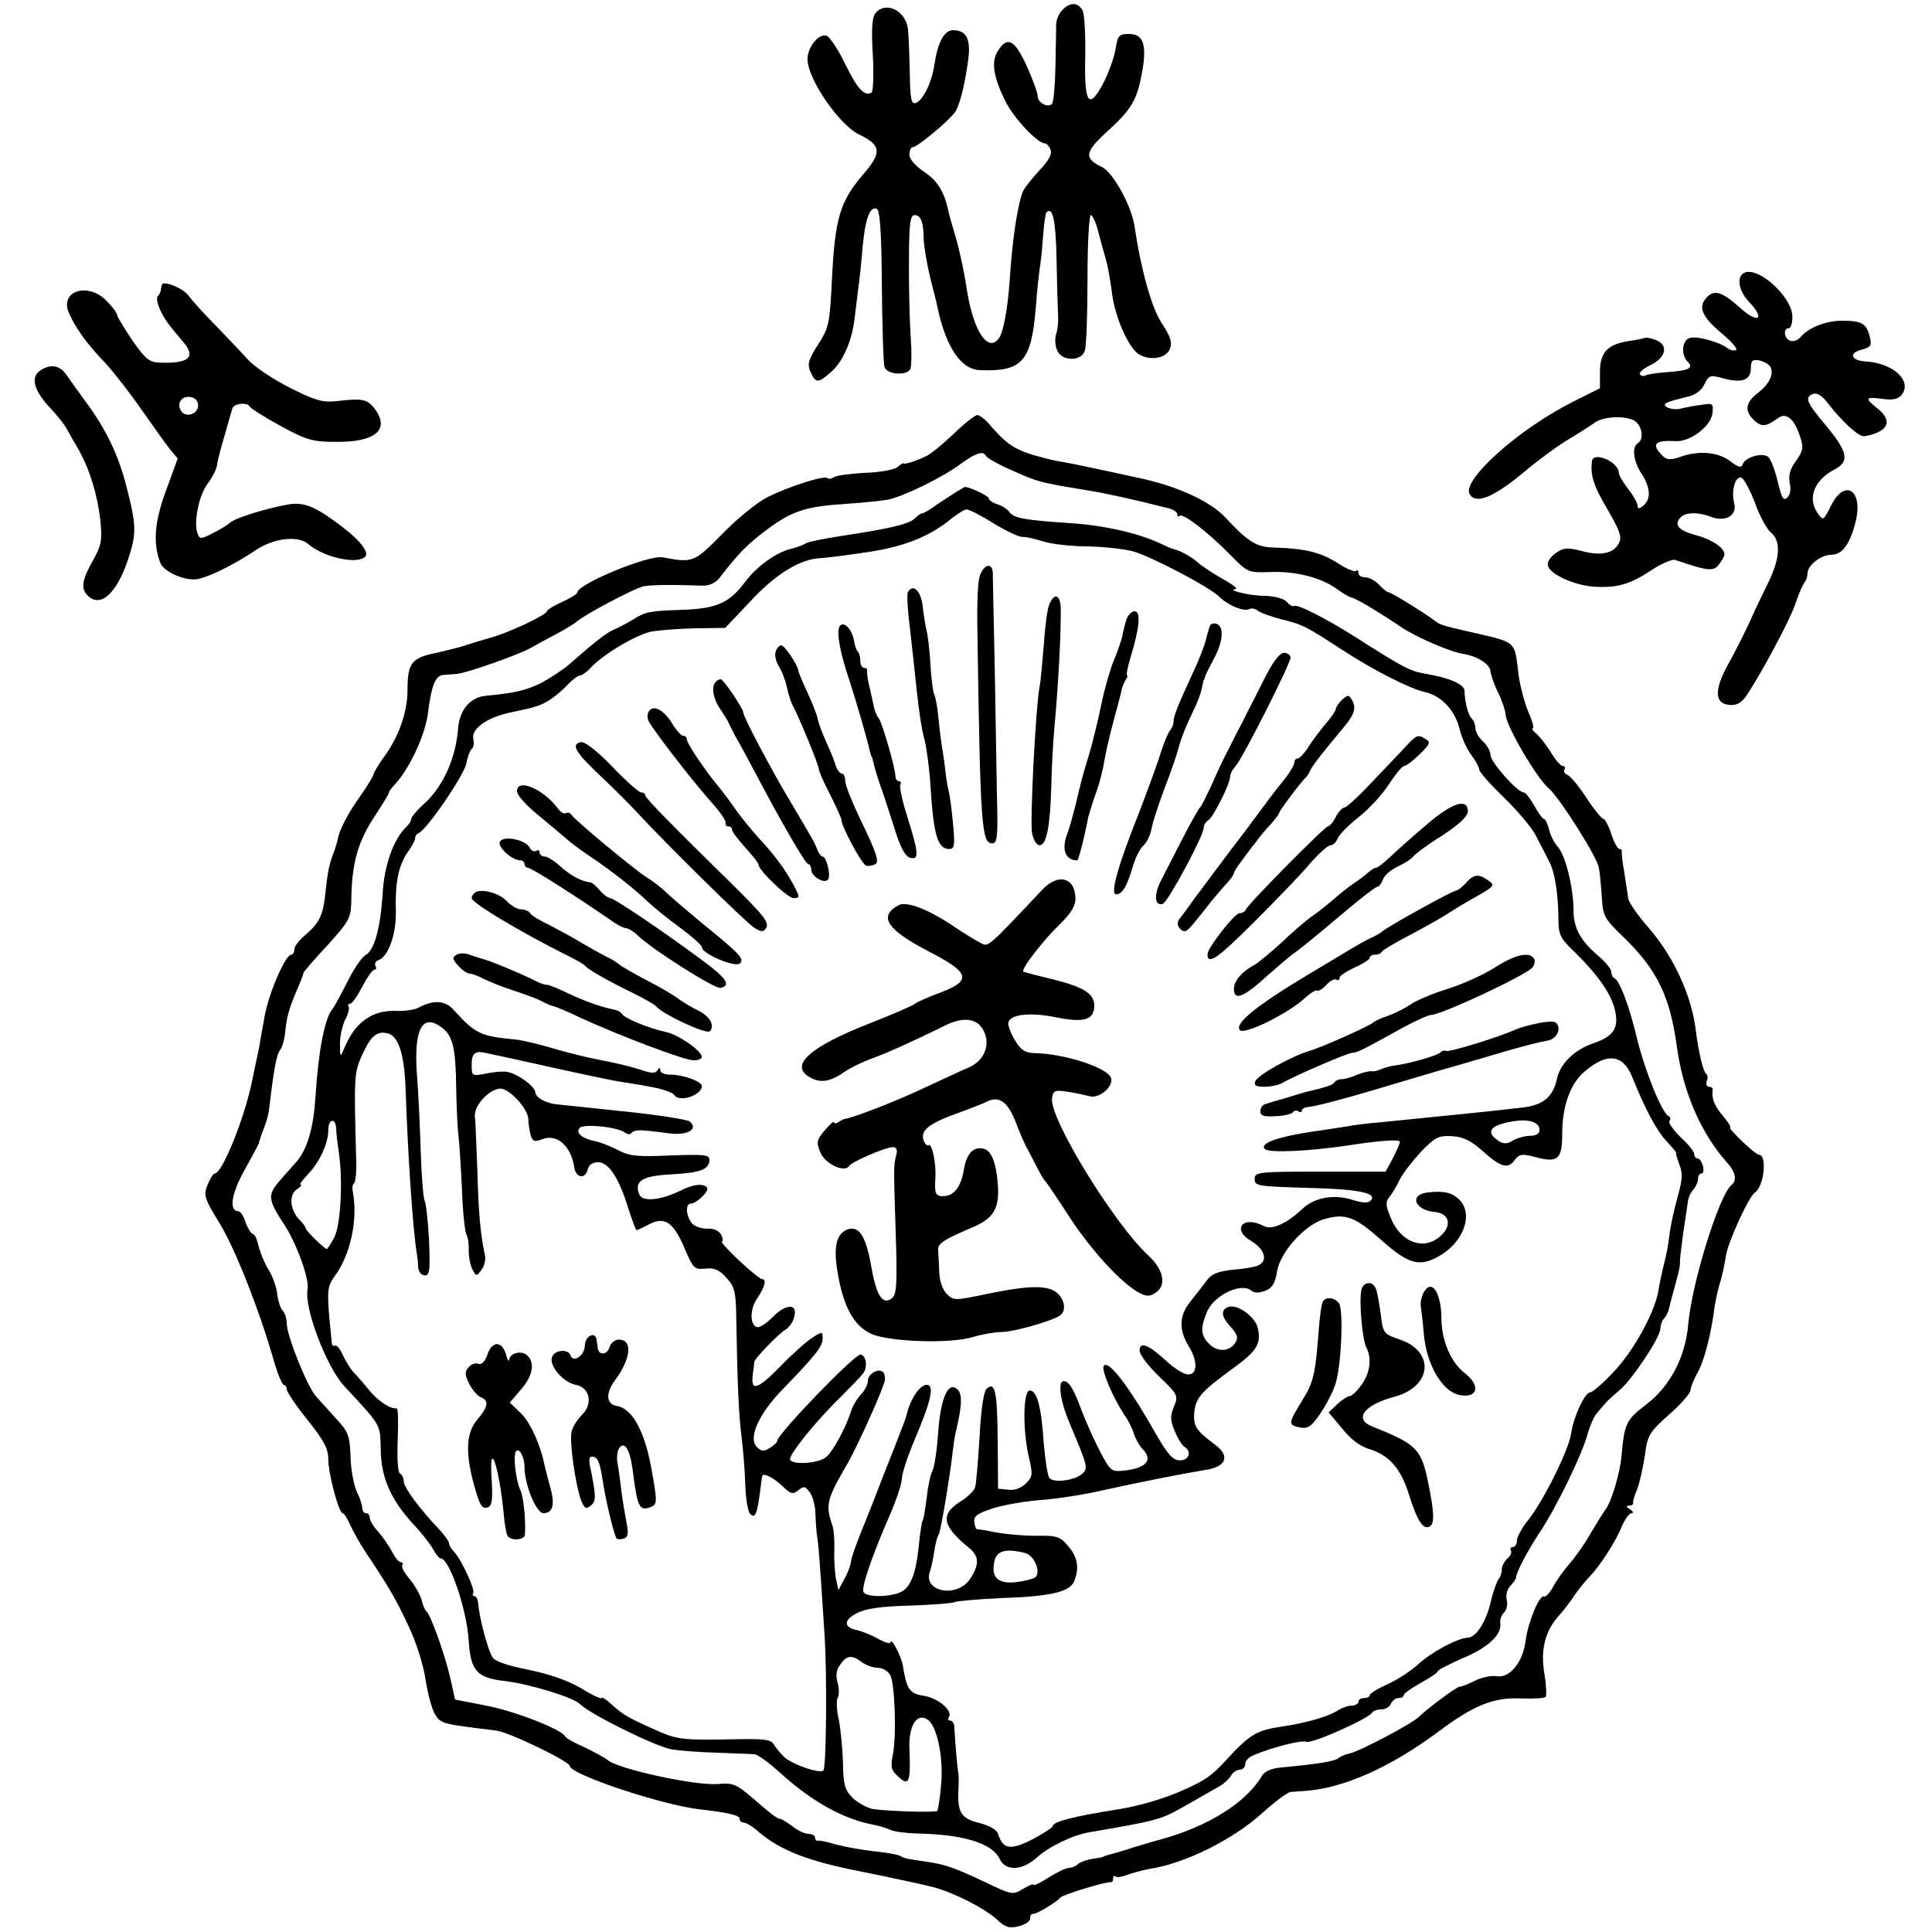 <?xml version="1.0" standalone="no"?>
<!DOCTYPE svg PUBLIC "-//W3C//DTD SVG 20010904//EN"
 "http://www.w3.org/TR/2001/REC-SVG-20010904/DTD/svg10.dtd">
<svg version="1.0" xmlns="http://www.w3.org/2000/svg"
 width="512pt" height="512pt" viewBox="0 0 512 512"
 preserveAspectRatio="xMidYMid meet">
<g transform="translate(0,512) scale(0.1,-0.1)"
fill="#000000" stroke="none">
<path d="M2816 5094 c-9 -8 -16 -25 -17 -37 0 -12 -1 -63 -2 -114 -1 -50 -5
-95 -9 -98 -11 -12 -38 3 -38 20 0 8 -13 45 -29 80 -32 70 -51 80 -76 41 -19
-29 -13 -70 20 -135 22 -45 85 -111 104 -111 5 0 12 -8 15 -17 5 -11 -5 -28
-27 -52 -19 -20 -39 -45 -45 -56 -14 -30 -29 -125 -36 -235 -5 -75 -17 -142
-29 -157 -30 -39 -69 22 -86 137 -6 41 -19 100 -28 130 -9 30 -17 60 -19 67
-10 52 -29 84 -64 107 -24 16 -40 34 -40 46 0 11 4 20 9 20 13 0 103 76 114
96 12 22 25 75 33 137 7 53 -5 77 -40 77 -24 0 -41 -32 -50 -93 -7 -46 -30
-93 -49 -100 -12 -4 -15 11 -16 81 -1 48 -3 100 -5 116 -6 48 -59 74 -86 41
-9 -11 -11 -42 -7 -110 3 -52 1 -97 -3 -100 -19 -12 -38 10 -70 75 -18 38 -41
72 -49 75 -20 8 -51 -29 -51 -62 0 -52 84 -174 136 -199 60 -29 62 -48 10
-108 -60 -70 -73 -116 -81 -271 -6 -123 -8 -133 -37 -178 -26 -41 -29 -52 -20
-73 14 -30 20 -30 53 -1 32 27 57 82 64 145 3 26 8 63 10 82 3 19 8 67 11 105
7 76 19 108 37 102 9 -3 13 -60 14 -203 1 -109 4 -207 7 -216 5 -21 61 -25 69
-5 2 6 3 32 2 57 -5 77 -7 161 -6 258 1 73 4 92 15 92 17 0 24 -21 24 -67 1
-17 8 -61 17 -98 9 -36 18 -71 19 -78 23 -107 62 -166 113 -168 112 -4 136 22
148 166 3 44 9 96 12 115 3 19 6 57 8 83 2 27 6 51 8 54 17 17 25 -21 27 -125
1 -64 3 -130 4 -147 1 -16 -1 -39 -5 -50 -4 -11 -3 -30 2 -42 11 -31 65 -32
74 -2 4 12 7 97 7 190 0 93 4 169 9 169 4 0 13 -19 19 -42 6 -24 15 -56 20
-73 5 -16 12 -55 16 -85 7 -68 45 -154 74 -170 31 -17 72 -9 81 17 6 16 0 33
-22 66 -27 41 -55 140 -73 261 -9 53 -56 138 -85 153 -50 24 -47 40 17 98 63
58 76 81 90 161 11 67 1 94 -36 94 -27 0 -30 -4 -36 -42 -4 -23 -19 -63 -33
-90 -38 -71 -50 -52 -47 74 1 56 -2 110 -7 120 -12 22 -33 23 -53 2z"/>
<path d="M4617 4393 c-15 -14 -6 -48 19 -74 42 -44 24 -58 -22 -17 -49 44 -69
51 -89 32 -26 -26 -17 -51 36 -96 28 -23 46 -44 39 -46 -6 -2 -16 0 -23 6 -21
16 -83 33 -100 26 -20 -7 -22 -45 -5 -62 17 -17 5 -24 -52 -28 -28 -2 -55 -6
-60 -9 -5 -3 -11 -1 -14 3 -3 5 10 16 29 25 41 20 47 53 13 66 -13 5 -25 7
-28 6 -3 -2 -23 -6 -45 -9 -55 -9 -75 -30 -75 -82 l0 -43 -72 -36 c-145 -73
-296 -209 -273 -245 16 -27 63 -8 140 56 43 36 99 77 124 91 25 15 53 33 63
40 20 18 76 23 106 10 23 -11 31 -50 12 -62 -16 -10 -11 -48 10 -80 24 -36 26
-68 5 -85 -11 -9 -15 -9 -15 -1 0 7 -11 27 -25 45 -14 18 -25 37 -25 43 0 29
-68 58 -71 31 -5 -38 4 -65 41 -128 33 -57 39 -73 30 -90 -14 -27 -49 -34 -99
-20 -36 9 -47 9 -67 -5 -14 -9 -24 -24 -22 -33 4 -24 73 -55 127 -57 59 -3 92
7 149 45 26 17 54 29 62 26 87 -30 102 -31 116 -11 8 10 14 22 14 26 0 17 -33
39 -73 50 -47 12 -61 27 -45 46 13 16 47 17 83 3 38 -14 69 4 61 36 -9 33 3
74 19 68 7 -3 23 -33 36 -67 12 -34 31 -69 42 -78 27 -22 25 -68 -7 -133 -14
-28 -37 -76 -50 -106 -14 -30 -39 -80 -56 -110 -37 -67 -37 -104 2 -108 18 -2
31 4 43 20 35 49 119 205 133 248 8 25 19 49 23 55 5 5 9 16 9 25 0 22 36 50
64 50 28 0 49 28 64 89 20 83 -30 114 -66 40 -20 -39 -20 -40 -35 -19 -28 40
-9 88 45 116 40 21 35 46 -22 115 -54 64 -58 76 -35 85 10 4 24 -5 37 -22 40
-52 85 -93 99 -90 63 11 77 40 34 74 -34 27 -32 31 13 25 27 -4 42 -1 51 10
30 36 -20 84 -93 89 -42 2 -48 23 -10 32 22 6 25 11 19 34 -9 35 -21 42 -73
42 -44 0 -89 -18 -111 -44 -7 -8 -19 -12 -27 -9 -16 6 -19 33 -4 33 6 0 10 14
10 30 0 57 -102 144 -133 113z m74 -244 c11 -19 -1 -46 -32 -70 -34 -26 -37
-49 -9 -74 19 -17 30 -16 62 7 22 16 43 -2 58 -48 10 -29 9 -38 -10 -65 -16
-21 -21 -39 -17 -59 4 -17 1 -32 -7 -39 -10 -9 -15 1 -25 43 -7 30 -18 59 -25
65 -16 13 -62 -1 -68 -20 -3 -10 -12 -7 -33 9 -31 24 -83 29 -133 11 -26 -9
-35 -8 -47 4 -30 30 -19 41 35 38 38 -3 94 39 98 73 3 27 2 28 -30 23 -18 -2
-42 -7 -54 -10 -11 -3 -27 -1 -35 3 -15 10 -10 13 51 28 23 5 39 17 47 34 12
24 15 25 51 15 49 -13 72 -4 72 27 0 20 4 24 22 21 12 -3 25 -10 29 -16z"/>
<path d="M429 4365 c-1 -3 -2 -9 -3 -14 0 -5 -4 -12 -8 -16 -4 -4 -1 -19 5
-33 12 -26 18 -36 64 -90 33 -39 12 -56 -64 -53 -28 1 -38 10 -73 60 -22 33
-40 63 -40 67 0 5 -12 21 -27 36 -48 51 -125 28 -101 -30 18 -41 47 -82 97
-134 24 -26 68 -83 97 -125 30 -43 63 -89 74 -103 l21 -25 -31 -85 c-31 -83
-35 -141 -15 -192 10 -25 70 -50 102 -42 36 9 97 40 149 75 48 33 114 41 141
17 41 -35 130 -55 151 -33 11 11 -15 44 -60 78 -69 53 -100 66 -139 61 -55 -9
-143 -35 -159 -49 -8 -7 -30 -20 -48 -29 -29 -15 -33 -15 -38 -1 -12 29 3 102
26 133 13 17 24 39 25 49 1 10 10 45 20 78 9 33 19 66 21 73 4 13 40 17 46 4
2 -4 38 -27 80 -50 70 -38 85 -43 148 -43 106 -1 145 33 102 89 -19 24 -32 27
-100 19 -36 -4 -56 1 -123 35 -44 22 -95 56 -112 75 -18 20 -57 61 -87 92 -31
31 -62 66 -70 77 -14 20 -68 42 -71 29z m96 -320 c0 -23 -34 -33 -45 -14 -13
20 1 40 24 37 13 -2 21 -10 21 -23z"/>
<path d="M105 4137 c-24 -18 -15 -52 27 -97 18 -19 38 -44 44 -55 6 -11 20
-36 32 -56 30 -54 50 -119 58 -188 5 -53 3 -66 -20 -107 -29 -51 -32 -74 -14
-92 34 -34 77 4 108 97 22 67 22 88 -6 196 -20 78 -53 147 -103 215 -22 30
-47 65 -56 78 -18 25 -43 28 -70 9z"/>
<path d="M2528 3971 c-28 -27 -61 -54 -72 -59 -28 -14 -61 -24 -62 -20 0 2 -8
-3 -16 -10 -9 -7 -47 -14 -85 -15 -38 -2 -75 -7 -82 -11 -7 -5 -15 -6 -18 -3
-8 8 -102 -22 -158 -50 -27 -13 -82 -58 -121 -98 -75 -76 -77 -77 -158 -62
-37 7 -226 -71 -226 -93 0 -4 -18 -15 -40 -25 -22 -10 -40 -21 -40 -24 0 -10
-102 -58 -150 -71 -25 -7 -54 -16 -66 -20 -11 -4 -46 -13 -77 -20 -66 -13 -77
-27 -77 -97 0 -60 -23 -125 -61 -177 -16 -22 -29 -44 -29 -48 0 -4 -16 -30
-34 -56 -32 -44 -58 -93 -61 -117 -1 -5 -5 -18 -8 -27 -15 -39 -18 -55 -24
-108 -6 -65 -16 -85 -54 -118 -16 -13 -29 -30 -29 -38 0 -8 -4 -14 -8 -14 -16
0 -61 -105 -71 -165 -6 -33 -13 -71 -15 -85 -3 -14 -11 -50 -17 -80 -19 -99
-80 -250 -100 -250 -4 0 -12 -13 -19 -30 -11 -27 -9 -35 32 -102 42 -69 105
-229 144 -365 10 -35 22 -63 26 -63 4 0 8 -6 8 -12 0 -7 25 -44 55 -81 43 -54
55 -76 55 -104 0 -39 28 -143 38 -143 4 0 13 -15 21 -33 8 -17 26 -50 41 -72
62 -93 80 -124 113 -195 20 -42 40 -105 45 -143 6 -37 17 -79 26 -92 15 -23
19 -24 160 -41 32 -3 196 -82 196 -94 0 -22 245 -104 345 -115 78 -9 105 -16
105 -25 0 -6 5 -10 11 -10 6 0 25 -11 41 -26 59 -49 131 -77 276 -105 79 -16
162 -34 185 -40 56 -15 136 -56 169 -86 21 -20 32 -24 57 -18 17 4 31 13 31
21 0 8 3 13 8 12 7 -2 62 31 72 43 6 8 122 43 133 41 4 -1 7 3 7 10 0 6 3 9 6
5 3 -3 18 -1 33 5 14 5 40 12 56 15 94 14 222 77 301 149 32 29 66 54 74 55 8
1 26 2 40 3 99 7 222 61 348 154 97 73 149 94 222 91 33 -1 63 0 66 4 3 3 2
30 -3 60 -11 64 1 113 37 154 14 15 32 39 41 53 9 14 27 36 40 50 30 31 71 95
88 137 8 18 19 33 25 33 6 0 4 5 -4 10 -10 6 -11 10 -2 10 6 0 11 3 10 8 -1 4
4 20 11 36 6 16 15 56 20 88 7 54 11 62 64 109 32 28 57 57 57 65 0 7 9 29 19
47 18 32 36 103 45 175 3 18 9 47 15 65 5 17 12 49 15 70 6 37 61 157 77 167
24 16 33 100 10 100 -9 0 -80 67 -76 72 3 2 -7 17 -20 32 -22 26 -30 46 -26
69 0 4 -4 7 -10 7 -6 0 -9 7 -6 15 4 8 2 17 -2 20 -7 4 -20 58 -27 115 -11 90
-57 192 -123 269 -30 34 -55 70 -56 80 -1 9 -6 39 -10 66 -5 28 -8 53 -7 58 1
4 -2 7 -6 7 -5 0 -15 18 -22 40 -7 22 -17 40 -21 40 -4 0 -25 25 -45 56 -20
31 -43 58 -51 61 -7 3 -10 9 -7 14 3 5 1 9 -5 9 -5 0 -20 17 -32 38 -13 20
-30 42 -39 49 -8 7 -12 13 -8 13 4 0 -1 20 -12 44 -10 24 -21 66 -25 93 -13
100 1 88 -145 122 -57 13 -64 16 -75 24 -27 21 -118 77 -124 77 -4 0 -16 9
-26 20 -10 11 -26 20 -37 20 -10 0 -18 5 -18 12 0 6 -3 9 -6 5 -3 -3 -23 4
-43 17 -51 33 -90 42 -175 45 -46 1 -69 15 -129 80 -40 43 -130 84 -232 105
-44 10 -102 22 -130 28 -27 6 -59 12 -70 14 -11 1 -45 9 -76 18 -53 16 -74 31
-121 86 -10 11 -23 20 -28 20 -6 0 -34 -22 -62 -49z m84 -58 c3 -8 45 -30 108
-56 34 -14 53 -19 165 -37 44 -7 117 -23 208 -46 15 -3 27 -11 27 -17 0 -6 3
-7 6 -4 9 8 75 -43 135 -104 45 -46 47 -47 105 -45 68 3 136 -15 177 -45 16
-12 34 -22 40 -23 11 -2 68 -36 129 -77 37 -26 132 -67 166 -72 38 -6 72 -28
72 -47 1 -8 9 -33 20 -55 11 -22 19 -48 20 -58 0 -29 83 -170 114 -196 28 -23
129 -183 133 -210 3 -14 6 -50 8 -79 3 -50 7 -57 57 -105 89 -86 124 -157 142
-292 17 -121 64 -229 133 -306 22 -24 27 -47 12 -59 -33 -26 -106 -262 -115
-370 -8 -87 -47 -162 -110 -211 -55 -42 -59 -50 -67 -139 -4 -45 -27 -121 -42
-140 -6 -8 -24 -37 -40 -64 -15 -27 -40 -62 -54 -78 -14 -16 -34 -43 -44 -61
-9 -18 -21 -30 -25 -28 -12 6 -42 -66 -49 -117 -7 -58 -43 -101 -78 -94 -13 2
-38 -3 -56 -12 -18 -9 -36 -16 -41 -16 -8 0 -87 -59 -108 -80 -18 -18 -160
-93 -184 -97 -11 -2 -24 -8 -30 -13 -11 -8 -55 -15 -151 -24 -24 -2 -43 -10
-50 -21 -41 -71 -142 -135 -270 -170 -33 -9 -73 -21 -90 -27 -16 -5 -37 -11
-45 -13 -8 -2 -15 -4 -15 -5 0 -1 -13 -4 -30 -6 -16 -3 -34 -9 -39 -15 -6 -5
-16 -9 -23 -9 -7 0 -31 -11 -53 -25 -22 -14 -40 -23 -40 -20 0 4 -13 -1 -29
-11 -27 -16 -30 -16 -102 19 -81 38 -104 46 -152 53 -50 7 -61 9 -72 16 -5 3
-37 9 -70 12 -33 4 -78 12 -100 18 -22 7 -43 11 -47 10 -5 -1 -8 3 -8 8 0 6
-8 10 -17 10 -10 0 -29 9 -43 20 -14 11 -29 20 -34 20 -5 0 -25 15 -46 33 -70
61 -73 63 -120 59 -59 -4 -264 40 -290 64 -9 7 -37 22 -62 34 -26 11 -48 24
-50 28 -8 18 -127 65 -205 81 l-87 17 -12 54 c-13 60 -53 172 -64 180 -4 3
-10 17 -13 31 -4 14 -18 38 -31 54 -14 16 -23 32 -20 37 3 4 1 8 -4 8 -5 0
-15 12 -23 28 -8 15 -24 38 -36 52 -13 14 -23 30 -23 37 0 7 -4 13 -10 13 -5
0 -10 6 -10 13 0 8 -6 27 -14 43 -8 16 -16 58 -17 92 -2 58 -6 68 -38 102 -20
22 -44 49 -54 60 -24 28 -77 161 -77 192 0 13 -5 29 -11 35 -6 6 -12 25 -14
41 -1 17 -11 46 -22 65 -12 19 -24 49 -28 66 -4 17 -10 31 -15 31 -4 0 -13 14
-19 30 -5 17 -14 30 -19 30 -26 0 -19 47 16 109 20 36 37 68 38 71 0 3 4 13 7
23 16 41 19 54 22 82 10 87 18 131 27 142 6 7 12 29 14 49 4 40 10 62 32 113
9 20 16 39 16 42 1 4 29 37 64 74 58 65 62 71 63 119 1 100 18 157 64 226 19
29 35 55 35 58 0 3 8 15 19 26 39 44 80 133 86 192 8 65 19 93 38 95 7 1 23 2
37 3 26 2 159 49 195 68 10 6 39 22 64 35 25 13 52 29 61 37 23 19 151 87 175
92 18 4 65 5 158 2 18 0 35 8 45 22 50 65 72 87 125 127 68 50 103 61 213 68
43 3 92 8 108 11 42 9 144 59 191 94 40 29 60 36 67 23z"/>
<path d="M2535 3817 c-11 -7 -34 -22 -52 -34 -17 -13 -35 -23 -38 -23 -4 0
-13 -6 -21 -14 -15 -15 -66 -27 -199 -47 -44 -7 -84 -15 -90 -19 -5 -4 -22
-10 -37 -14 -40 -9 -92 -46 -124 -89 -41 -55 -76 -70 -164 -73 -89 -3 -99 -5
-131 -25 -13 -8 -35 -20 -49 -26 -23 -10 -49 -30 -122 -94 -16 -14 -50 -36
-74 -49 -42 -20 -66 -26 -147 -34 -41 -4 -69 -37 -73 -86 -6 -79 -39 -154 -90
-200 -19 -17 -34 -35 -34 -40 0 -5 -6 -15 -14 -22 -34 -34 -58 -102 -62 -177
-6 -92 -22 -149 -45 -162 -10 -5 -31 -36 -48 -70 -17 -34 -35 -67 -40 -73 -21
-26 -37 -110 -45 -233 -5 -80 -21 -136 -48 -169 -7 -8 -27 -31 -45 -51 -35
-40 -34 -51 12 -121 31 -48 66 -143 60 -169 -9 -50 50 -205 97 -256 101 -109
95 -100 97 -169 1 -75 27 -133 88 -199 21 -22 44 -52 51 -65 7 -13 16 -24 20
-24 23 0 69 -135 74 -217 5 -81 22 -100 97 -108 65 -8 180 -43 198 -61 27 -27
201 -113 243 -120 25 -4 81 -8 125 -9 44 -2 87 -3 95 -4 8 -1 38 -22 65 -47
87 -79 170 -125 251 -140 15 -3 34 -9 43 -13 9 -5 41 -9 71 -10 122 -2 200
-26 219 -67 15 -33 59 -32 97 2 33 30 95 60 139 68 192 33 190 33 264 75 35
20 72 41 84 48 11 6 24 19 29 27 5 9 16 16 23 16 8 0 15 7 15 15 0 9 10 19 23
24 56 23 127 40 140 35 15 -5 163 61 173 77 3 5 14 9 25 9 11 0 22 7 25 15 4
8 12 15 20 15 8 0 14 3 14 8 0 4 20 18 45 32 25 14 45 27 45 31 0 3 29 18 65
34 68 28 105 63 101 92 -2 10 3 23 10 30 7 7 10 22 7 33 -3 12 1 28 10 38 9 9
15 19 15 22 0 13 30 70 63 120 43 64 113 208 127 262 6 21 16 44 24 53 7 8 18
21 24 28 7 8 23 22 36 33 32 26 108 140 108 162 0 10 5 23 10 28 6 6 12 19 14
30 2 10 10 39 17 64 7 25 12 48 11 52 -1 5 3 38 8 75 6 38 11 77 13 88 1 11 8
26 15 33 6 7 12 20 12 28 0 8 4 14 9 14 5 0 7 9 4 20 -3 11 -9 20 -14 20 -5 0
-9 5 -9 11 0 7 -16 27 -36 45 -19 19 -33 38 -30 43 4 5 3 11 -2 13 -17 7 -62
118 -83 203 -21 89 -47 157 -61 163 -5 2 -8 10 -8 17 0 7 -15 25 -32 40 -49
41 -68 75 -68 122 0 60 -21 145 -41 168 -10 11 -21 32 -24 48 -4 15 -10 27
-14 27 -3 0 -15 16 -25 35 -11 19 -23 35 -28 35 -17 0 -88 81 -88 99 0 10 -9
26 -20 36 -11 10 -20 26 -20 35 0 9 -4 20 -10 26 -9 9 -18 42 -19 74 -1 17
-41 34 -106 45 -39 7 -55 15 -185 98 -78 49 -152 87 -161 81 -4 -2 -12 3 -19
11 -8 9 -31 15 -59 16 -40 0 -104 16 -76 18 6 1 -10 13 -35 27 -25 14 -54 33
-65 43 -17 15 -45 31 -65 36 -3 0 -21 8 -40 17 -60 27 -151 47 -240 52 -117 8
-143 13 -155 29 -5 8 -20 17 -33 21 -12 4 -22 11 -22 16 0 6 -58 33 -64 29 -1
0 -10 -6 -21 -12z m98 -84 c33 -20 67 -36 76 -36 9 1 34 -5 56 -12 22 -7 75
-13 118 -13 43 -1 97 -7 119 -13 48 -13 204 -95 230 -121 23 -23 66 -40 79
-32 6 3 15 1 22 -4 7 -6 35 -16 62 -23 57 -14 65 -18 160 -80 86 -56 181 -104
221 -113 44 -10 80 -48 92 -98 6 -25 21 -56 32 -70 11 -15 20 -31 20 -37 0 -7
30 -40 66 -75 36 -35 75 -81 85 -102 11 -22 26 -50 33 -64 16 -29 25 -83 26
-153 0 -44 4 -53 43 -90 60 -59 93 -106 105 -147 14 -52 1 -75 -53 -94 -52
-17 -90 -54 -99 -95 -10 -48 -37 -70 -91 -76 -55 -7 -175 -19 -375 -39 -36 -3
-76 -8 -90 -11 -14 -2 -43 -7 -65 -10 -112 -15 -169 -34 -153 -50 11 -11 118
-6 224 10 84 13 134 16 134 9 -1 -5 -9 -25 -19 -44 l-19 -35 -174 0 c-165 0
-173 -1 -173 -20 0 -18 9 -19 139 -23 138 -3 188 -14 168 -34 -7 -7 -22 -6
-47 2 -49 16 -102 7 -134 -24 -40 -38 -81 -57 -102 -45 -55 29 -86 -9 -33 -40
37 -22 45 -54 17 -65 -9 -4 -39 -9 -67 -11 -36 -4 -55 -11 -66 -26 -8 -11 -27
-35 -42 -54 -33 -39 -36 -77 -7 -124 25 -41 22 -77 -6 -73 -11 2 -36 18 -55
36 -45 42 -70 52 -70 27 0 -11 23 -41 52 -69 50 -48 51 -51 39 -80 -10 -24
-10 -36 2 -64 8 -20 20 -39 26 -42 20 -13 12 -36 -12 -36 -18 0 -31 14 -58 60
-75 133 -132 209 -144 190 -7 -11 25 -85 55 -130 10 -14 21 -36 25 -50 4 -13
14 -30 21 -38 31 -30 14 -52 -45 -59 -35 -4 -38 -2 -64 47 -15 28 -37 77 -49
108 -22 60 -35 82 -49 82 -17 0 -9 -55 17 -115 46 -110 48 -115 33 -130 -19
-18 -76 -26 -88 -12 -5 7 -11 48 -15 92 -6 97 -18 140 -37 140 -18 0 -19 -108
-2 -178 10 -44 10 -50 -8 -68 -13 -13 -30 -19 -47 -17 l-27 3 -1 126 c-1 133
-7 158 -29 139 -8 -7 -15 -51 -19 -128 -4 -64 -9 -125 -12 -134 -3 -9 -21 -27
-40 -38 -53 -34 -47 -64 24 -122 27 -22 28 -44 3 -82 -35 -53 -128 -34 -106
21 3 9 8 32 11 52 3 20 8 40 12 45 5 8 29 150 37 221 2 17 5 39 8 50 17 72 18
102 3 114 -24 20 -43 -24 -50 -117 -3 -46 -10 -91 -15 -100 -5 -9 -12 -41 -15
-71 -4 -29 -8 -57 -11 -61 -2 -3 -7 -33 -10 -66 -8 -78 -23 -114 -52 -125 -35
-13 -91 -11 -95 3 -5 14 25 100 71 205 17 39 31 82 31 94 0 13 15 59 34 104
44 103 53 145 32 145 -17 0 -40 -32 -51 -70 -3 -14 -10 -34 -15 -45 -4 -11
-24 -63 -45 -115 -20 -52 -48 -124 -63 -160 -14 -35 -27 -71 -27 -80 -1 -8 -8
-28 -17 -44 l-16 -30 -7 32 c-3 17 -5 51 -4 74 1 24 -1 53 -5 65 -19 57 -16
68 42 168 26 46 96 201 97 218 1 10 -2 20 -6 22 -14 9 -39 -7 -39 -24 0 -10
-8 -26 -19 -37 -10 -11 -22 -31 -26 -45 -12 -39 -46 -103 -64 -119 -18 -18
-88 -23 -97 -9 -6 11 66 101 136 169 25 25 51 52 58 61 12 17 7 49 -8 49 -17
0 -220 -211 -220 -228 0 -4 -9 -13 -20 -19 -15 -10 -22 -10 -34 2 -24 24 4 87
68 153 89 92 106 114 106 135 0 19 -1 19 -27 2 -16 -10 -54 -44 -86 -77 -60
-61 -78 -67 -72 -20 2 15 4 30 4 33 1 9 64 74 82 85 9 5 20 19 23 32 12 37
-19 39 -55 3 -17 -18 -36 -30 -43 -28 -19 6 -19 47 0 75 21 31 26 52 14 52 -5
0 -32 22 -62 50 -29 27 -49 50 -45 50 4 0 3 8 -2 18 -6 11 -20 17 -38 16 -15
0 -33 6 -40 15 -15 19 -17 51 -3 51 15 0 50 33 44 42 -8 13 -38 10 -72 -8 -52
-25 -100 -30 -108 -9 -14 36 9 49 87 53 76 4 99 13 99 39 0 13 -16 14 -102 11
-86 -4 -109 -2 -138 13 -19 10 -46 21 -60 24 -36 7 -54 21 -45 35 8 13 102 4
122 -12 7 -5 13 -5 17 0 3 5 18 8 33 6 16 -1 47 -5 70 -8 46 -5 74 12 51 32
-7 5 -87 18 -178 27 -91 10 -172 18 -180 19 -26 4 -50 18 -51 30 0 18 -55 56
-81 56 -12 1 -38 -2 -55 -6 -32 -6 -33 -5 -33 25 0 29 9 37 35 31 6 -1 80 -17
165 -36 85 -19 171 -37 190 -40 58 -9 63 -10 103 -18 20 -5 40 -12 43 -17 13
-22 74 -2 74 23 0 12 -50 30 -82 30 -16 0 -28 5 -28 11 0 9 -2 9 -8 0 -5 -8
-17 -8 -47 3 -22 7 -67 18 -100 24 -33 6 -90 20 -127 31 -37 11 -82 22 -100
24 -96 9 -108 15 -166 79 -23 25 -53 27 -94 5 -10 -5 -35 -9 -56 -8 -66 3
-112 -30 -141 -102 -9 -22 -10 -21 -10 12 -1 20 6 49 13 65 8 15 13 31 10 36
-3 4 -1 8 4 8 5 0 19 20 32 45 13 25 27 45 32 45 5 0 6 5 3 10 -3 6 0 13 9 16
26 10 47 71 45 132 -2 73 7 118 31 153 11 15 20 32 20 37 0 6 4 12 9 14 21 7
121 154 127 185 3 18 10 35 14 38 5 3 7 16 4 28 -4 26 36 55 95 68 72 15 84
19 109 35 14 9 35 27 47 40 12 13 27 24 32 24 5 0 18 9 28 20 32 35 119 87
160 96 22 4 75 8 119 9 l78 1 67 71 c68 73 132 112 187 114 16 1 72 8 124 16
96 14 166 42 223 90 16 12 33 23 39 23 6 0 38 -16 71 -37z m-1461 -1337 c28
-21 36 -55 37 -162 1 -55 4 -111 6 -124 2 -14 6 -75 9 -137 2 -62 8 -118 12
-124 4 -7 7 -26 6 -42 0 -17 4 -40 10 -51 10 -19 11 -19 24 -1 8 10 12 28 9
39 -12 56 -17 112 -20 227 -3 70 -5 131 -6 135 -8 33 45 87 74 78 27 -9 66
-55 67 -79 0 -11 3 -30 6 -42 5 -18 10 -20 31 -12 39 15 76 -17 85 -75 4 -27
28 -32 35 -7 3 14 13 21 28 21 28 0 55 -41 80 -122 10 -32 20 -58 22 -58 2 0
18 7 34 16 41 21 64 5 94 -66 22 -51 25 -55 54 -52 23 3 37 -3 56 -24 21 -23
25 -37 26 -98 3 -185 7 -268 14 -322 4 -32 9 -90 10 -127 1 -38 7 -73 13 -79
13 -13 18 -2 26 57 3 22 5 41 6 43 1 10 29 -3 52 -25 24 -23 29 -24 44 -12 14
11 18 11 30 -6 8 -10 15 -37 15 -59 1 -23 3 -50 5 -61 3 -18 6 -54 19 -255 7
-104 5 -354 -3 -362 -9 -9 -77 14 -102 34 -10 9 -22 24 -28 33 -8 15 -23 17
-93 16 -163 -3 -162 -3 -243 34 -57 26 -68 33 -103 65 -9 8 -18 13 -19 10 -2
-3 -27 9 -56 27 -34 20 -84 37 -138 48 -55 11 -88 22 -95 33 -13 22 -35 105
-38 145 -1 9 -5 17 -10 17 -4 0 -6 4 -3 8 6 10 -32 90 -51 110 -7 7 -13 17
-13 22 0 5 -12 22 -27 38 -49 51 -93 110 -93 126 0 8 -4 18 -10 21 -6 3 -8 41
-6 90 2 46 1 84 -3 83 -15 -3 -48 18 -71 46 -14 17 -32 38 -41 47 -9 9 -22 30
-30 47 -7 17 -17 28 -21 26 -4 -3 -8 1 -9 8 0 7 -3 31 -5 53 -8 85 -6 97 13
123 42 57 62 150 48 224 -2 9 -1 20 3 22 4 2 7 28 6 58 -6 227 -6 234 16 283
22 48 38 63 65 57 31 -5 47 -56 50 -152 6 -173 19 -369 30 -435 1 -5 3 -20 3
-32 1 -14 9 -23 18 -23 13 0 14 14 11 94 -3 52 -8 99 -12 105 -3 6 -8 64 -10
129 -2 64 -6 156 -10 203 -9 122 14 166 67 125z m3153 -129 c36 -89 65 -143
92 -172 15 -16 27 -30 25 -30 -2 0 2 -13 8 -30 10 -24 9 -41 -5 -90 -9 -33
-19 -78 -21 -99 -2 -22 -9 -56 -14 -75 -5 -20 -12 -52 -15 -71 -9 -57 -66
-161 -120 -217 -27 -29 -55 -53 -61 -53 -14 0 -44 -65 -50 -107 -5 -43 -75
-183 -114 -231 -16 -20 -30 -45 -30 -54 0 -10 -5 -18 -11 -18 -5 0 -8 -4 -5
-9 3 -5 -1 -14 -9 -21 -8 -7 -15 -20 -15 -29 0 -9 -4 -21 -9 -26 -4 -6 -14
-32 -20 -59 -13 -55 -39 -95 -61 -96 -27 -1 -94 -37 -130 -69 -19 -18 -56 -42
-82 -54 -27 -12 -48 -25 -48 -29 0 -5 -7 -8 -15 -8 -8 0 -15 -4 -15 -10 0 -5
-8 -10 -18 -10 -10 0 -26 -6 -37 -13 -24 -16 -84 -33 -144 -42 -71 -10 -89
-21 -153 -91 -36 -39 -54 -52 -108 -76 -55 -25 -117 -43 -177 -53 -116 -18
-173 -33 -173 -44 0 -4 -25 -20 -55 -36 -58 -29 -77 -26 -90 15 -3 11 -23 22
-50 29 -48 12 -58 27 -55 89 1 20 1 42 -1 47 -2 10 -8 82 -10 118 0 9 -5 17
-10 17 -6 0 -8 4 -4 10 10 17 -29 50 -67 56 -38 6 -45 17 -55 78 -4 27 -33 81
-33 63 0 -4 -15 0 -33 10 -17 10 -43 20 -56 23 -36 7 -36 27 0 45 22 12 64 18
140 20 59 2 112 6 118 9 5 3 62 8 126 11 126 4 179 16 191 43 15 35 10 65 -14
93 -22 27 -30 30 -86 29 -33 0 -81 4 -106 9 -25 5 -47 9 -50 8 -3 -1 -6 7 -8
19 -2 16 7 23 50 37 29 9 87 19 128 22 41 3 113 14 160 25 114 25 196 41 277
55 52 8 63 36 25 65 -53 39 -60 51 -57 87 4 39 18 55 103 117 62 45 74 64 66
104 -6 32 -55 68 -80 58 -20 -8 -17 -26 8 -53 17 -19 20 -28 12 -41 -16 -25
-49 -26 -71 -2 -21 22 -22 40 -5 82 18 45 90 80 118 58 7 -7 20 -7 36 -1 19 7
27 19 32 50 8 53 75 127 128 141 53 15 80 5 147 -55 71 -63 100 -73 149 -47
68 35 98 111 61 151 -19 20 -41 26 -84 21 -52 -5 -37 -47 18 -52 41 -4 46 -40
9 -68 -43 -34 -102 -10 -127 54 -13 32 -14 41 -2 55 7 9 19 29 27 46 8 16 34
49 56 73 37 38 46 43 82 41 31 -2 51 -12 83 -41 47 -42 66 -47 84 -21 12 15
19 16 56 6 57 -15 69 -5 69 61 0 76 22 135 60 167 59 50 101 45 125 -14z
m-245 -142 c0 -9 -10 -15 -25 -15 -14 0 -34 -6 -45 -12 -15 -10 -25 -10 -38
-2 -34 22 -25 40 25 50 51 11 83 2 83 -21z m-3189 3 c0 -13 4 -41 7 -63 11
-72 5 -191 -12 -224 -9 -17 -18 -31 -20 -31 -6 0 -56 49 -56 55 0 4 -7 13 -15
21 -26 26 -30 65 -10 81 11 7 16 13 12 13 -5 0 4 12 19 28 31 32 54 82 54 117
0 31 20 34 21 3z m1827 -1124 c23 -7 41 -49 26 -64 -5 -4 -28 -10 -52 -13 -49
-5 -67 14 -56 58 6 26 32 32 82 19z m-434 -289 c11 -8 30 -15 43 -15 12 0 27
-9 32 -19 13 -23 17 -164 7 -212 -6 -28 -4 -40 9 -52 34 -34 39 -24 35 70 -2
60 20 95 48 76 25 -16 43 -100 36 -173 -3 -36 -8 -67 -10 -69 -5 -5 -134 -1
-171 5 -15 3 -39 16 -53 29 -21 21 -25 35 -26 92 -1 38 -6 89 -11 115 -6 25
-7 52 -3 59 4 6 4 24 0 39 -6 20 -4 35 7 49 17 25 31 26 57 6z"/>
<path d="M2595 3588 c-4 -18 -6 -76 -5 -128 8 -533 11 -575 40 -575 13 0 15
21 12 125 -1 69 -4 226 -6 350 -3 124 -5 233 -5 243 -2 30 -28 19 -36 -15z"/>
<path d="M2406 3551 c-3 -4 -1 -46 5 -92 5 -46 14 -124 19 -174 5 -49 14 -106
20 -125 5 -19 13 -75 16 -124 8 -130 19 -166 50 -166 13 0 15 10 10 63 -3 34
-8 73 -11 87 -4 14 -8 41 -10 60 -2 19 -7 51 -10 70 -3 19 -7 54 -9 77 -3 24
-7 47 -10 52 -3 5 -8 40 -10 77 -2 38 -7 81 -11 95 -3 14 -7 39 -9 55 -3 45
-25 70 -40 45z"/>
<path d="M2780 3516 c-5 -13 -11 -61 -14 -107 -4 -46 -8 -95 -11 -109 -10 -51
-26 -356 -20 -387 3 -18 12 -33 20 -33 18 0 28 48 31 155 1 50 5 124 9 165 11
122 17 249 16 308 -1 38 -18 42 -31 8z"/>
<path d="M2985 3478 c-4 -13 -9 -33 -11 -45 -3 -12 -12 -39 -21 -60 -9 -21
-25 -74 -34 -118 -9 -44 -24 -105 -33 -135 -18 -59 -18 -59 -36 -135 -7 -27
-16 -60 -21 -73 -17 -43 -6 -72 26 -72 3 0 20 65 29 115 3 11 12 40 21 65 9
25 18 61 21 80 3 19 12 60 20 90 18 69 25 92 27 105 2 6 6 16 10 23 5 6 6 12
4 12 -3 0 1 21 9 48 24 78 28 122 11 122 -8 0 -18 -10 -22 -22z"/>
<path d="M2225 3460 c-9 -14 1 -69 25 -140 18 -55 49 -161 55 -190 2 -8 4 -15
5 -15 1 0 3 -8 5 -17 2 -10 10 -37 18 -60 9 -24 25 -75 38 -115 15 -49 28 -73
41 -76 24 -7 23 11 -7 107 -14 43 -22 82 -19 87 3 5 1 9 -4 9 -5 0 -9 6 -9 13
-1 24 -35 142 -44 153 -6 7 -12 23 -14 35 -3 13 -8 38 -12 54 -4 17 -6 33 -5
38 1 4 -2 7 -8 7 -5 0 -10 8 -10 18 0 10 -3 22 -7 26 -4 3 -8 17 -10 29 -5 30
-28 53 -38 37z"/>
<path d="M3207 3463 c-2 -4 -7 -21 -11 -38 -4 -16 -18 -52 -31 -80 -43 -93
-55 -123 -55 -137 0 -8 -4 -18 -9 -23 -5 -6 -16 -32 -25 -60 -8 -27 -34 -97
-56 -155 -57 -143 -79 -220 -62 -220 16 0 29 22 43 70 7 25 20 52 30 60 9 8
18 29 21 45 3 17 18 62 32 100 15 39 32 86 37 105 10 37 21 64 46 116 8 17 16
39 18 50 2 10 4 20 5 22 2 1 3 5 4 10 1 4 12 26 25 50 23 45 25 83 4 89 -6 2
-13 0 -16 -4z"/>
<path d="M2056 3394 c-4 -9 0 -26 7 -38 8 -12 18 -37 22 -56 4 -19 11 -41 16
-50 16 -29 69 -158 69 -168 0 -5 13 -36 30 -68 16 -32 30 -63 30 -67 0 -17 53
-116 65 -121 6 -2 18 0 25 4 10 6 3 29 -33 104 -26 53 -47 105 -47 116 0 11
-4 20 -9 20 -5 0 -13 10 -17 23 -3 12 -15 40 -25 62 -10 22 -20 49 -22 60 -2
11 -14 41 -26 67 -12 26 -24 53 -25 60 -3 18 -37 68 -46 68 -4 0 -11 -7 -14
-16z"/>
<path d="M3346 3312 c-21 -42 -46 -90 -54 -107 -9 -16 -25 -48 -36 -70 -12
-22 -32 -65 -45 -95 -14 -30 -27 -57 -31 -60 -3 -3 -24 -39 -45 -80 -21 -41
-47 -92 -58 -113 -20 -38 -17 -70 5 -62 14 6 109 182 108 202 0 7 6 16 13 20
13 9 57 96 57 115 0 6 6 19 14 27 19 21 146 272 146 288 0 7 -8 13 -17 13 -12
0 -31 -25 -57 -78z"/>
<path d="M1897 3313 c-13 -12 -7 -45 11 -71 10 -15 22 -34 25 -42 4 -8 11 -22
15 -30 12 -20 32 -58 52 -95 72 -137 135 -245 142 -245 4 0 8 -7 8 -15 0 -18
36 -39 45 -25 7 12 -5 60 -15 60 -4 0 -10 8 -14 18 -6 17 -12 28 -77 137 -43
72 -119 215 -119 226 0 11 -53 89 -60 89 -4 0 -10 -3 -13 -7z"/>
<path d="M3556 3265 c-9 -9 -16 -20 -16 -24 0 -4 -11 -21 -25 -37 -14 -16 -35
-44 -46 -61 -11 -18 -25 -33 -30 -33 -5 0 -9 -5 -9 -11 0 -6 -11 -25 -25 -43
-14 -17 -32 -40 -40 -51 -55 -74 -75 -101 -118 -157 -26 -35 -62 -83 -80 -107
-17 -24 -36 -50 -42 -57 -6 -9 -5 -18 3 -26 11 -11 18 -7 37 17 14 17 35 43
47 59 13 15 31 37 41 47 9 10 17 22 17 25 0 3 9 18 20 32 11 15 28 38 38 50 9
13 27 35 40 48 12 14 22 27 22 30 0 5 60 85 71 94 3 3 8 10 10 16 4 11 34 50
92 119 28 34 32 51 18 73 -6 11 -11 10 -25 -3z"/>
<path d="M1722 3238 c-6 -6 -8 -18 -4 -27 7 -18 112 -155 169 -219 21 -23 37
-47 36 -52 -2 -6 2 -10 7 -10 6 0 10 -4 10 -9 0 -5 16 -26 35 -47 19 -21 35
-41 35 -45 0 -15 77 -89 93 -89 17 0 17 2 1 33 -22 41 -50 80 -94 127 -19 21
-46 54 -60 74 -14 20 -35 49 -48 64 -34 41 -82 112 -82 123 0 5 -4 9 -9 9 -6
0 -17 13 -27 28 -21 37 -48 54 -62 40z"/>
<path d="M3736 3153 c-9 -10 -50 -53 -90 -95 -40 -43 -77 -78 -83 -78 -5 0
-16 -11 -23 -25 -7 -14 -17 -25 -21 -25 -8 0 -213 -207 -217 -220 -2 -6 -10
-10 -17 -10 -13 0 -85 -92 -85 -109 0 -30 28 -10 124 86 59 59 126 128 148
155 23 26 47 48 54 48 7 0 15 8 19 18 3 9 28 35 55 56 28 22 64 61 81 88 17
26 35 48 40 48 5 0 24 14 41 31 26 25 30 32 18 39 -20 13 -24 13 -44 -7z"/>
<path d="M1538 3153 c-25 -6 -13 -27 55 -91 33 -31 79 -77 101 -101 74 -80
280 -283 304 -299 19 -12 25 -13 32 -2 9 15 -4 32 -90 117 -154 151 -230 228
-230 235 0 5 -5 8 -11 8 -6 0 -41 31 -77 69 -43 44 -73 67 -84 64z"/>
<path d="M1370 3023 c0 -10 25 -38 56 -63 30 -25 64 -53 74 -62 11 -10 36 -29
57 -43 59 -39 125 -91 158 -123 17 -16 56 -48 88 -71 31 -23 57 -46 57 -51 0
-18 89 -55 101 -43 12 12 0 25 -100 106 -35 29 -75 63 -90 77 -14 14 -39 34
-56 44 -37 24 -191 152 -200 166 -4 6 -10 8 -15 5 -5 -3 -15 3 -22 13 -38 51
-108 81 -108 45z"/>
<path d="M3780 2934 c-36 -30 -79 -69 -96 -85 -17 -16 -34 -29 -38 -29 -4 0
-13 -6 -20 -12 -8 -7 -24 -20 -37 -28 -12 -8 -39 -29 -58 -46 -20 -17 -46 -37
-58 -45 -12 -9 -47 -38 -77 -67 -31 -28 -64 -56 -75 -61 -31 -17 -51 -41 -51
-62 0 -32 26 -22 87 34 32 28 65 57 74 62 9 6 60 47 114 93 53 45 100 82 105
82 5 0 11 9 15 19 3 11 21 26 40 35 19 9 37 21 40 26 4 6 37 31 76 55 47 31
69 52 69 65 0 36 -42 23 -110 -36z"/>
<path d="M1325 2890 c-8 -13 30 -49 53 -50 6 0 12 -4 12 -10 0 -5 5 -10 10
-10 9 0 131 -78 222 -141 15 -11 32 -19 38 -19 5 0 18 -8 28 -17 35 -36 206
-144 221 -141 30 6 16 26 -49 74 -107 79 -233 164 -243 164 -5 0 -18 9 -28 21
-9 11 -21 21 -26 21 -20 1 -53 19 -78 42 -15 14 -34 26 -41 26 -8 0 -14 5 -14
11 0 5 -4 8 -9 4 -6 -3 -14 1 -18 10 -12 20 -68 31 -78 15z"/>
<path d="M3885 2780 c-10 -11 -22 -20 -26 -20 -9 0 -175 -92 -194 -107 -5 -5
-21 -14 -35 -20 -14 -7 -32 -17 -40 -22 -8 -5 -65 -39 -127 -76 -133 -80 -193
-128 -177 -145 12 -13 128 44 172 85 14 13 29 22 32 20 4 -3 15 4 25 15 10 11
22 17 26 14 5 -3 9 -1 9 5 0 5 18 17 40 27 22 10 40 21 40 26 0 4 6 8 14 8 8
0 16 3 18 8 2 4 37 25 78 46 41 22 86 47 100 57 14 9 47 29 74 44 46 26 48 29
31 41 -26 19 -39 18 -60 -6z"/>
<path d="M2762 2762 c-149 -158 -142 -152 -165 -140 -12 6 -41 24 -65 40 -69
47 -129 71 -151 59 -55 -30 -30 -66 87 -126 102 -53 107 -74 25 -105 -32 -12
-62 -25 -68 -30 -6 -5 -57 -27 -115 -50 -168 -65 -222 -116 -160 -147 28 -14
52 -9 92 19 15 10 46 25 69 33 41 15 108 45 195 88 49 24 86 18 102 -17 17
-37 -1 -78 -41 -95 -17 -7 -72 -33 -122 -56 -74 -35 -184 -77 -205 -80 -3 0
-11 -4 -17 -8 -7 -5 -13 -5 -13 -1 0 4 -11 -6 -24 -21 -22 -26 -23 -32 -12
-59 12 -30 64 -55 76 -36 7 11 97 50 116 50 10 0 13 -7 9 -22 -7 -28 -7 -26
-1 -215 4 -124 2 -154 -10 -163 -24 -20 -41 5 -54 78 -14 82 -31 112 -60 105
-34 -9 -43 -48 -29 -123 16 -87 43 -134 88 -155 48 -21 209 -27 270 -8 24 7
58 13 75 13 31 0 130 28 154 43 18 12 15 41 -6 60 -24 22 -75 21 -186 -2 -86
-18 -89 -18 -107 0 -12 12 -19 35 -20 59 -1 22 -2 48 -3 57 -1 18 15 28 95 62
50 22 66 47 64 101 -3 62 -16 99 -36 105 -28 9 -48 -11 -55 -57 -8 -44 -26
-68 -55 -68 -20 0 -23 8 -20 50 2 38 -9 91 -18 85 -5 -2 -11 4 -14 15 -7 25
16 43 88 69 33 12 70 26 81 32 32 16 56 -2 77 -58 10 -26 23 -57 30 -68 6 -11
17 -33 26 -50 8 -16 17 -32 21 -35 3 -3 32 -45 64 -95 58 -89 139 -177 185
-201 18 -10 28 -10 42 -1 31 19 24 61 -17 99 -92 85 -263 364 -256 417 3 21 7
23 40 18 21 -3 47 -9 59 -12 26 -8 66 27 57 49 -10 27 -125 64 -202 65 -25 1
-37 8 -52 34 -11 17 -19 39 -18 47 5 22 57 28 127 14 73 -15 101 -7 101 31 0
32 -29 50 -115 71 -38 9 -71 18 -73 19 -7 6 51 81 93 122 32 31 45 51 45 71 0
57 -46 69 -88 24z"/>
<path d="M1257 2753 c-4 -3 -7 -9 -7 -13 0 -13 131 -91 255 -153 22 -11 42
-22 45 -26 8 -10 60 -40 124 -71 33 -16 62 -33 65 -37 15 -20 133 -75 142 -66
14 14 1 39 -29 54 -15 7 -40 22 -57 34 -16 12 -55 34 -85 49 -30 16 -62 34
-70 41 -8 6 -22 15 -30 18 -8 4 -37 20 -65 36 -27 17 -69 39 -92 51 -23 11
-45 24 -48 30 -3 5 -14 10 -24 10 -10 0 -27 10 -39 23 -21 22 -72 34 -85 20z"/>
<path d="M1210 2590 c-12 -7 -11 -12 4 -29 11 -12 24 -21 30 -21 6 0 23 -6 37
-14 15 -7 51 -22 80 -31 30 -10 63 -22 74 -28 11 -6 25 -12 30 -13 6 -1 40
-15 75 -32 105 -48 274 -112 298 -112 12 0 22 4 22 9 0 16 -62 59 -95 66 -46
10 -109 36 -116 47 -3 5 -12 11 -20 12 -38 8 -75 21 -120 42 -27 13 -53 24
-59 24 -6 0 -18 4 -28 9 -34 18 -125 56 -147 61 -5 1 -19 6 -31 10 -11 5 -27
4 -34 0z"/>
<path d="M3960 2555 c-30 -19 -86 -44 -125 -56 -38 -12 -82 -30 -97 -41 -15
-10 -42 -24 -60 -30 -18 -6 -35 -14 -38 -17 -6 -8 -138 -67 -170 -76 -47 -14
-137 -64 -143 -80 -5 -11 1 -15 23 -15 17 0 38 4 48 10 37 21 174 80 186 80
12 0 30 9 138 69 32 17 63 31 69 31 28 0 252 105 270 126 6 7 8 18 4 24 -12
19 -51 10 -105 -25z"/>
<path d="M4075 2408 c-22 -4 -49 -12 -60 -17 -44 -20 -178 -61 -183 -56 -3 2
-10 1 -16 -5 -12 -9 -83 -29 -121 -34 -11 -1 -27 -6 -36 -10 -9 -4 -20 -6 -25
-5 -5 1 -22 -3 -37 -9 -16 -7 -34 -12 -42 -12 -8 0 -16 -4 -19 -9 -5 -7 -21
-12 -76 -25 -3 -1 -25 -7 -50 -15 -25 -7 -51 -15 -57 -17 -7 -2 -13 -10 -13
-19 0 -12 9 -15 41 -13 22 1 43 6 45 10 3 5 10 6 15 3 5 -4 9 -2 9 2 0 5 9 9
21 10 21 2 114 27 249 68 41 12 100 30 130 38 30 9 93 27 140 41 47 14 96 26
110 28 25 3 40 33 23 48 -4 4 -26 3 -48 -2z"/>
<path d="M1550 1555 c0 -27 -31 -48 -38 -27 -6 18 -42 15 -49 -4 -9 -23 30
-68 63 -74 38 -7 46 -52 15 -81 -11 -11 -23 -30 -26 -42 -7 -25 10 -142 25
-183 9 -22 13 -24 26 -14 14 13 14 24 -1 98 -5 20 -4 32 3 32 15 0 21 -12 28
-56 8 -57 32 -155 38 -161 3 -3 12 -3 20 0 11 4 12 14 6 44 -4 21 -11 61 -14
88 -3 28 -8 59 -10 71 -2 11 0 27 4 35 14 22 29 -1 36 -52 13 -104 18 -114 48
-103 18 7 19 11 1 109 -18 95 -51 153 -90 159 -28 4 -31 33 -6 67 44 59 48
109 11 109 -10 0 -22 -9 -25 -21 -7 -21 -29 -21 -31 -1 -1 7 -2 17 -3 22 -3
23 -31 9 -31 -15z"/>
<path d="M1292 1531 c-7 -20 -16 -29 -25 -25 -8 3 -19 -2 -26 -10 -10 -12 -9
-21 3 -44 8 -16 22 -32 31 -35 21 -9 19 -25 -10 -59 -29 -34 -32 -84 -11 -165
17 -63 23 -74 40 -67 10 4 12 22 9 72 -8 116 20 37 32 -91 2 -26 7 -52 10 -57
9 -14 45 -12 46 3 3 36 -4 104 -12 118 -11 22 -20 90 -12 102 8 13 23 -13 23
-41 0 -46 31 -122 50 -122 25 0 31 22 19 66 -6 20 -12 46 -15 57 -11 57 -38
117 -64 142 l-29 28 29 34 c32 36 39 73 16 92 -15 13 -45 5 -47 -13 -1 -6 -4
0 -8 14 -10 37 -37 37 -49 1z"/>
<path d="M3608 1702 c-7 -27 2 -132 13 -153 15 -29 10 -68 -13 -99 -12 -17
-26 -30 -32 -30 -5 0 -20 -10 -32 -21 l-23 -22 36 -43 c23 -29 49 -48 74 -55
51 -16 82 -52 103 -120 21 -68 38 -95 55 -84 13 7 12 37 -4 115 -18 90 -31
103 -147 149 -52 20 -24 58 59 80 98 27 106 119 13 151 -44 15 -45 17 -51 68
-4 28 -9 59 -13 67 -8 21 -33 19 -38 -3z"/>
<path d="M3772 1693 c-5 -10 -8 -25 -7 -33 1 -8 6 -45 9 -82 8 -76 48 -143 90
-154 51 -12 62 22 19 56 -38 29 -62 86 -63 143 0 73 -27 111 -48 70z"/>
<path d="M3506 1671 c-4 -5 -8 -38 -11 -73 -9 -120 -14 -142 -45 -191 -36 -59
-37 -63 -5 -70 21 -4 31 3 54 37 15 22 34 58 40 78 16 49 22 199 9 215 -12 15
-34 17 -42 4z"/>
</g>
</svg>
